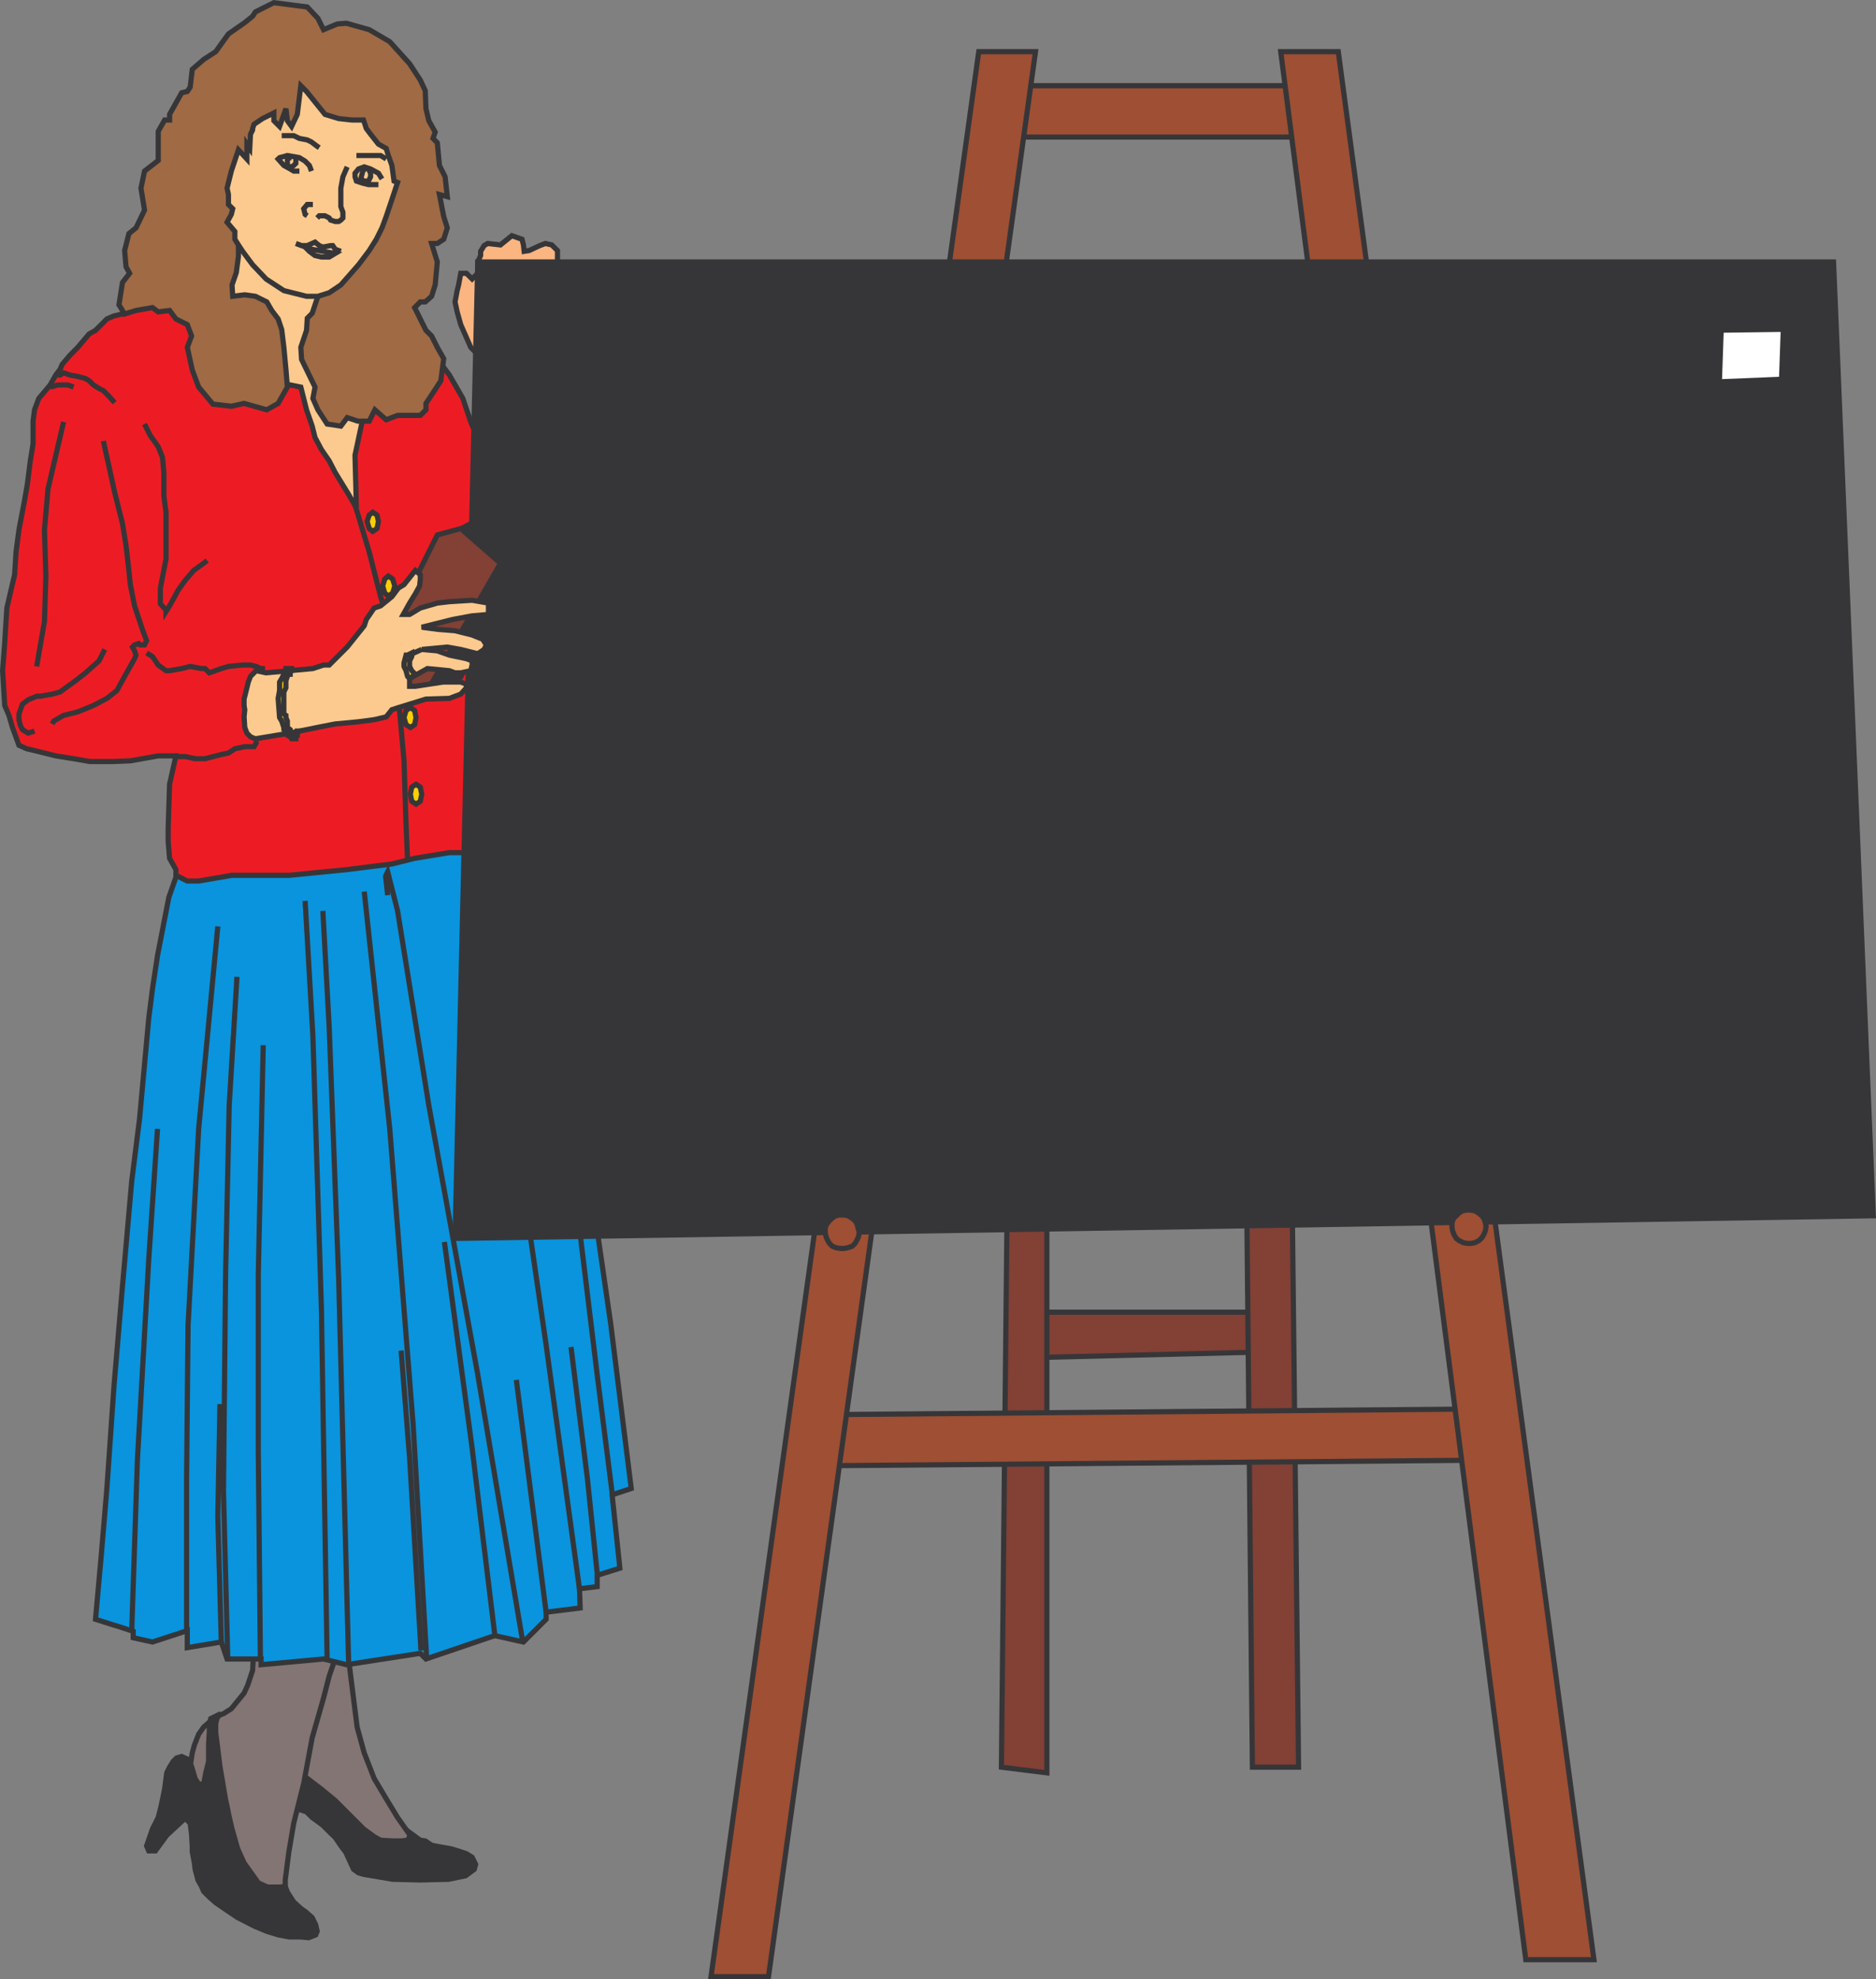 <svg xmlns="http://www.w3.org/2000/svg" width="147.636" height="155.75"><rect width="100%" height="100%" fill="#808080" stroke="none"/><path fill="#9f4f33" d="M102.58 6.745H80.15v4.04h23.328l-.899-4.04"/><path fill="none" stroke="#363639" stroke-width=".408" d="M102.58 6.745H80.15v4.04h23.328zm0 0"/><path fill="#837573" d="m27.267 129.21.445 3.57.395 3.13.558 2.03.782 2.012.894 1.504.946 1.563.949 1.34.84.894-1.34.895-4.469-1.79-1.805-2.234-2.234-1.336-1.34-.394.45-3.649.44-4.02.895-3.073 3.594-.442"/><path fill="none" stroke="#363639" stroke-width=".408" d="m27.267 129.21.445 3.57.395 3.13.558 2.03.782 2.012.894 1.504.946 1.563.949 1.34.84.894-1.34.895-4.469-1.79-1.805-2.234-2.234-1.336-1.34-.394.45-3.649.44-4.02.895-3.073zm0 0"/><path fill="#363639" d="M32.236 144.195v.332l-.164.281-.504.055h-.672l-.945-.055-.504-.281-.84-.614-1.34-1.34-.89-.894-1.083-.89-1.172-.895-.894-.39-.89.39.44 2.23 1.344.45.446.445.39.281.45.336.558.559.41.39.5.727.336.445.617 1.34.387.277.39.114 2.29.39 2.18.055 2.234-.055 1.336-.277.676-.504.109-.39-.277-.56-.45-.28-.667-.223-.56-.164-.952-.168-.559-.113-.5-.336-.39-.055-.84-.613"/><path fill="none" stroke="#363639" stroke-width=".408" d="M32.236 144.195v.332l-.164.281-.504.055h-.672l-.945-.055-.504-.281-.84-.614-1.34-1.34-.89-.894-1.083-.89-1.172-.895-.894-.39-.89.39.44 2.23 1.344.45.446.445.39.281.45.336.558.559.41.39.5.727.336.445.617 1.34.387.277.39.114 2.29.39 2.18.055 2.234-.055 1.336-.277.676-.504.109-.39-.277-.56-.45-.28-.667-.223-.56-.164-.952-.168-.559-.113-.5-.336-.39-.055zm0 0"/><path fill="#837573" d="m26.822 129.21-.914 2.68-.446 1.73-.894 3.125-.668 3.594-.785 3.13-.387 2.288-.281 2.176v.894h-2.793l-2.235-3.128-.949-3.125-.445-.895-.39-.89-1.063-.56v-.671l.394-.559.164-1.058.168-.617.336-.86.39-.554.95-.84.613-.22.617-.39 1.004-1.23.282-.613.39-1.176.055-1.004.164-.785.117-1.336 6.606.894"/><path fill="none" stroke="#363639" stroke-width=".408" d="m26.822 129.21-.914 2.68-.446 1.73-.894 3.125-.668 3.594-.785 3.13-.387 2.288-.281 2.176v.894h-2.793l-2.235-3.128-.949-3.125-.445-.895-.39-.89-1.063-.56v-.671l.394-.559.164-1.058.168-.617.336-.86.39-.554.95-.84.613-.22.617-.39 1.004-1.23.282-.613.39-1.176.055-1.004.164-.785.117-1.336zm0 0"/><path fill="#363639" d="m22.447 148.437-.391.055h-1.004l-.726-.332-1.118-1.567-.504-1.113-.445-1.567-.222-.949-.168-.84-.114-.5L17.31 139l-.336-2.699v-.672l.113-.445.282-.332-.786.387-.113.504v.558l-.055.965v1.344l-.222.894-.168.89h-.39l-.278-.44-.281-.954-.278-.558-.504-.223-.39.11-.282.28-.277.45-.223.445-.168 1.285-.277 1.336-.226.895-.45.894-.464 1.34.171.39h.52l.894-1.226 1.45-1.34.394.391.11.89.054.895v.446l.168.894.059.504.219.836.28.504.169.39.445.45.504.445.895.613.835.559 1.344.687.946.391.894.277.89.168h.895l.617.059.278-.11.281-.117.11-.277-.11-.5-.281-.578-.504-.445-.39-.278-.56-.508-.5-.777-.167-.45"/><path fill="none" stroke="#363639" stroke-width=".408" d="m22.447 148.437-.391.055h-1.004l-.726-.332-1.118-1.567-.504-1.113-.445-1.567-.222-.949-.168-.84-.114-.5L17.31 139l-.336-2.699v-.672l.113-.445.282-.332-.786.387-.113.504v.558l-.055.965v1.344l-.222.894-.168.89h-.39l-.278-.44-.281-.954-.278-.558-.504-.223-.39.11-.282.28-.277.45-.223.445-.168 1.285-.277 1.336-.226.895-.45.894-.464 1.34.171.39h.52l.894-1.226 1.45-1.34.394.391.11.89.054.895v.446l.168.894.059.504.219.836.28.504.169.39.445.45.504.445.895.613.835.559 1.344.687.946.391.894.277.89.168h.895l.617.059.278-.11.281-.117.11-.277-.11-.5-.281-.578-.504-.445-.39-.278-.56-.508-.5-.777zm0 0"/><path fill="#0994dd" d="m14.349 67.593-1.062 3.02-.891 4.578L12 77.81l-.293 2.313-.726 7.93-.617 4.91-.782 8.899-.613 7.222-.558 8.043-.45 5.36-.445 4.933 1.398.446.559.168 1.008.335v.504l1.52.336 2.738-.894v1.336l2.68-.442.449 1.336h2.68v.45l4.913-.45 1.805.45 5.809-.895.445.445 5.418-1.84 2.254.504 1.785-1.789v-.558l2.68-.332-.055-1.512 1.394-.168v-.89l1.786-.56-.61-5.769 1.504-.504-1.617-12.972-1.285-8.88-2.567-14.261-3.015-14.367H15.634l-1.285.945"/><path fill="none" stroke="#363639" stroke-width=".408" d="m14.349 67.593-1.062 3.02-.891 4.578L12 77.81l-.293 2.313-.726 7.93-.617 4.91-.782 8.899-.613 7.222-.558 8.043-.45 5.36-.445 4.933 1.398.446.559.168 1.008.335v.504l1.52.336 2.738-.894v1.336l2.68-.442.449 1.336h2.68v.45l4.913-.45 1.805.45 5.809-.895.445.445 5.418-1.84 2.254.504 1.785-1.789v-.558l2.68-.332-.055-1.512 1.394-.168v-.89l1.786-.56-.61-5.769 1.504-.504-1.617-12.972-1.285-8.88-2.567-14.261-3.015-14.367H15.634zm0 0"/><path fill="none" stroke="#363639" stroke-width=".408" d="m10.365 128.37.449-13.476.894-15.82.688-10.243m2.289 39.539v-11.914l.113-12.132.836-15.493 1.508-15.93m.278 56.419-.278-9.961.168-8.875m.613 20.062-.336-13.191.168-17.164.282-13.2.613-10.124m1.844 53.679-.168-16.433v-13.754l.39-18.114m5.028 48.301-.45-27.62-.672-21.466-.609-10.57m17.121 58.262L37.6 108.175l-3.852-21.183-2.46-15.317-.778-3.074-.168.336.168 1.504m8.429 58.211-1.785-14.707-2.18-16.215m-1.844 32.148-.894-15.152-.668-8.45m2.012 24.27-1.063-18.39-1.844-23.325-2.008-18.668m-1.23 60.664-.781-30.19-.746-19.786-.5-9.176m17.57 55.188-2.344-18.282m4.969 16.438-2.625-19.192-1.508-10.386m6.703 22.023-1.176-9.289-1.394-11.504m1.394 27.121-.777-7.504-1.285-10.293"/><path fill="#ed1c24" d="m38.048 36.269-.672-2.293-.332-.777-.617-1.844-1.062-1.844-.95-1.285-.894-1.79-1.785-1.335-.895-1.344-.89-.441-15.211-.45-2.739.891-.91.45-1.285.445-.89.226-.504.223-.895.894-.5.278-.895 1.058-.613.618-.617.726-.168.39-.336.446-.441.781-.895 1.063-.336.894-.113.891v1.789l-.219 1.34-.226 1.805-.223 1.285-.445 2.347-.227 1.727-.113 1.789-.61 2.621-.168 2.738-.168 2.196.168 2.738.332.781.278.95.508 1.398.613.277.5.114 1.785.445 1.402.222 1.282.223h1.843l1.34-.055 2.196-.39h1.394l-.5 2.234-.11 3.516v.969l.11 1.343.5.89v.446l.895.45h.894l2.625-.45h4.52l4.488-.445 3.574-.445 1.79-.446 2.734-.449h1.789l.894-.894.89-19.247 1.34-11.132-2.23.449"/><path fill="none" stroke="#363639" stroke-width=".408" d="m38.048 36.269-.672-2.293-.332-.777-.617-1.844-1.062-1.844-.95-1.285-.894-1.79-1.785-1.335-.895-1.344-.89-.441-15.211-.45-2.739.891-.91.45-1.285.445-.89.226-.504.223-.895.894-.5.278-.895 1.058-.613.618-.617.726-.168.39-.336.446-.441.781-.895 1.063-.336.894-.113.891v1.789l-.219 1.34-.226 1.805-.223 1.285-.445 2.347-.227 1.727-.113 1.789-.61 2.621-.168 2.738-.168 2.196.168 2.738.332.781.278.95.508 1.398.613.277.5.114 1.785.445 1.402.222 1.282.223h1.843l1.34-.055 2.196-.39h1.394l-.5 2.234-.11 3.516v.969l.11 1.343.5.891v.445l.895.45h.894l2.625-.45h4.52l4.488-.445 3.574-.445 1.79-.446 2.734-.449h1.789l.894-.894.89-19.247 1.34-11.132zm0 0"/><path fill="none" stroke="#363639" stroke-width=".408" d="m27.712 38.968 1.344 4.465.895 3.52.89 2.68.504 5.155.45 5.082.16 5.028.117 2.695"/><path fill="#fcca8e" d="m28.048 39.972-.11-4.152.669-3.13.449-1.784V29.51l-.45-.39-1.339-2.235-.89-.89-.915-.45.446-4.039-.891-1.34-2.238-1.34h-4.016l-1.789 1.34-.95 1.785.446 2.254 1.399 2.68.894.895 2.68 2.23 2.23.45.45 1.788.445 1.282.222.894.504.95.614.894.468.91 1.059 1.73.613 1.063"/><path fill="none" stroke="#363639" stroke-width=".408" d="m28.048 39.972-.11-4.152.669-3.13.449-1.784V29.51l-.45-.39-1.339-2.235-.89-.89-.915-.45.446-4.039-.891-1.34-2.238-1.34h-4.016l-1.789 1.34-.95 1.785.446 2.254 1.399 2.68.894.895 2.68 2.23 2.23.45.45 1.788.445 1.282.222.894.504.95.614.894.468.91 1.059 1.73zm0 0"/><path fill="#9f6a44" d="m34.08 30.906.613-.946.226-1.734-.504-.895-.449-.894-.445-.442-.89-1.789.445-.449h.39l.5-.441.281-.895.168-1.808-.449-1.453h.45l.503-.333.282-.894-.282-.895-.336-1.73.618.168-.172-1.563-.446-.894-.168-1.785-.336-.34.168-.5-.5-.895-.226-.949-.055-1.414-.39-.836-.84-1.285-1.563-1.734-1.617-.946-1.789-.504-.723.055-1.082.45-.445-.895-.836-.89-2.629-.34L20.1.936l-.219.34-.617.5-1.285.894-1.004 1.395-.95.617-.894.777-.164 1.399-.226.336-.446.11-.449.8-.5.894v.446h-.39l-.504.89v2.293l-1.079.836-.28 1.344.109.668.171 1.062-.671 1.395-.559.45-.336 1.335.113 1.285.278.504-.559.723-.277 1.754.445.726.895-.277 1.3-.227.45.336.894-.109.5.668.895.445.336.89-.336.895.39 1.79.504 1.34 1.117 1.34 1.453.167 1.004-.223 1.786.504.894-.504.727-1.285-.114-1.394-.164-1.735-.168-1.394-.28-.836-.505-.668-.39-.676-.895-.441-.836-.117-.95.117-.054-.895.336-.969.168-1.285v-.894l1.785.445 2.68.45 1.789.894v2.254l-.45 1.336-.386.39-.059.953-.449 1.336.059.954 1.058 2.175-.168.895.395.894.727 1.118 1.078.164.5-.668.84.277h.894l.445-.89.891.78.894-.34h1.79l.445-.44v-.505l.558-.84"/><path fill="none" stroke="#363639" stroke-width=".408" d="m34.08 30.906.613-.946.226-1.734-.504-.895-.449-.894-.445-.442-.89-1.789.445-.449h.39l.5-.441.281-.895.168-1.808-.449-1.453h.45l.503-.333.282-.894-.282-.895-.336-1.73.618.168-.172-1.563-.446-.894-.168-1.785-.336-.34.168-.5-.5-.895-.226-.949-.055-1.414-.39-.836-.84-1.285-1.563-1.734-1.617-.946-1.789-.504-.723.055-1.082.45-.445-.895-.836-.89-2.629-.34L20.1.936l-.219.34-.617.5-1.285.894-1.004 1.395-.95.617-.894.777-.164 1.399-.226.336-.446.109-.449.8-.5.895v.446h-.39l-.504.89v2.293l-1.079.836-.28 1.344.109.668.171 1.062-.671 1.395-.559.45-.336 1.335.113 1.285.278.504-.559.723-.277 1.754.445.726.895-.277 1.3-.227.45.336.894-.109.5.668.895.445.336.89-.336.895.39 1.79.504 1.34 1.117 1.34 1.453.167 1.004-.223 1.786.504.894-.504.727-1.285-.114-1.394-.164-1.735-.168-1.394-.28-.836-.505-.668-.39-.676-.895-.441-.836-.117-.95.117-.054-.895.336-.969.168-1.285v-.894l1.785.445 2.68.45 1.789.894v2.254l-.45 1.336-.386.39-.059.953-.449 1.336.059.954 1.058 2.175-.168.895.395.894.727 1.118 1.078.164.5-.668.84.277h.894l.445-.89.891.78.895-.34h1.789l.445-.44v-.505zm0 0"/><path fill="#fcca8e" d="m31.287 14.359-.278-.11-.168-1.23-.281-.781-.168-.559-.61-.336-.617-.781-.336-.445-.222-.672h-.895l-1.058-.114L25.576 9l-1.454-1.804-.449-.45L23.396 9l-.45.95-.331-.45-.114-.949-.5 1.399-.449-.45v-.613l-.894.445-.668.45-.11.336v.109l-.168.336-.058 1.117-.223-.336v1.172l-.668-.727-.559 1.676-.335 1.344.109.5v.781l.336.336-.11.445-.335.618.613.726v.613l.281.446.332.504.785 1.058 1.059 1.117 1.398.915 1.785.449h.895l.89-.281.915-.614 1.394-1.586.84-1.117.559-.89.445-.895.332-.895.45-1.336.445-1.343"/><path fill="none" stroke="#363639" stroke-width=".408" d="m31.287 14.359-.278-.11-.168-1.23-.281-.781-.168-.559-.61-.336-.617-.781-.336-.445-.222-.672h-.895l-1.058-.114L25.576 9l-1.454-1.804-.449-.45L23.396 9l-.45.95-.331-.45-.114-.949-.5 1.399-.449-.45v-.613l-.894.445-.668.45-.11.336v.109l-.168.336-.058 1.117-.223-.336v1.172l-.668-.727-.559 1.676-.335 1.344.109.5v.781l.336.336-.11.445-.335.618.613.726v.613l.281.446.332.504.785 1.058 1.059 1.117 1.398.915 1.785.449h.895l.89-.281.915-.614 1.394-1.586.84-1.117.559-.89.445-.895.332-.895.45-1.336zm0 0"/><path fill="#fab581" d="M43.872 21.062v-1.344l-.449-.445-.5-.113-.449.167-.836.391-.39.059-.055-.504-.114-.446-.8-.28-.895.726-1.004-.113-.281.167-.277.45v.332l-.223.504v.894l-.445.445-.45-.445h-.445l-.168.914-.113.446-.168.89.168.785.281 1.004.785 1.785.442.45.953.894.945.445h1.809l1.785-.445.445-1.344.45-6.27"/><path fill="none" stroke="#363639" stroke-width=".408" d="M43.872 21.062v-1.344l-.449-.445-.5-.113-.449.167-.836.391-.39.059-.055-.504-.114-.446-.8-.28-.895.726-1.004-.113-.281.167-.277.45v.332l-.223.504v.894l-.445.445-.45-.445h-.445l-.168.914-.113.446-.168.89.168.785.281 1.004.785 1.785.442.45.953.894.945.445h1.809l1.785-.445.445-1.344zM4.556 29.511h.168l.281-.168.504.168.613.11.614.171.281.168.336.332.441.278.34.168.445.449.446.5m2.347 1.68.446.89.633.895.336.836.109 1.191v1.844l.168 1.285v3.684l-.445 2.289v1.23l.445.5v.113l.281-.449.336-.61.332-.616.559-.778.672-.785.78-.559.278-.222m-8.168-9.403.89 4.04.614 2.457.281 1.734.223 1.953.113 1.117.336 1.672.61 1.844.336.894-.165.336h-.335l-.114-.109-.332.11-.168.167.168.297.11.336-.11.281-.785 1.395-.61 1.117-.784.613-1.06.559-1.23.5-1.117.281-.781.446-.113.226"/><path fill="none" stroke="#363639" stroke-width=".408" d="m8.244 51.105-.45.894-1.058.946-.782.617-.78.558-.45.332-.613.168-.95.168h-.277l-.672.282-.445.336-.277.777v.45l.109.444.168.336.445.278.504-.164M3.947 30.46l.609-.168h.785l.45.168m-.786 2.739L3.78 38.464l-.282 3.242.114 3.625-.114 3.579-.613 3.53m17.773.337v-.168h-.164l-.336-.168-.446-.11h-.617l-1.117.11-.559.168-.949.336-.336-.336h-.277l-.89-.168-.673.168-.949.168h-.281l-.613-.446-.45-.668-.464-.28m2.308 8.152h.727l.785.167h.777l1.285-.332.559-.117.504-.332.781-.168h.727l.168-.277v-.168m10.234-45.793-.164-.11-.277-.167h-1.903m-2.922-.618-.168-.109-.445-.336-.332-.164-.617-.117-.45-.219h-.945m2.344 2.789-.168-.445-.332-.336-.45-.277-.948-.168-.614.168-.113.109.45.504.5.277.277.168h.449"/><path fill="none" stroke="#363639" stroke-width=".408" d="M23.283 12.406v.449l-.168.164-.168.113h-.11l-.222-.113v-.504l.222-.11h.11m7.113 1.676-.277-.449-.618-.336-.5-.164-.449.164-.277.336v.281l.11.336.503.168.445.11h.786"/><path fill="none" stroke="#363639" stroke-width=".408" d="m28.997 13.296.168.336v.281l-.168.336h-.332l-.277-.168.164-.617.113-.168h.164m-1.507-.164-.336.781-.164.895v1.45l.164.444v.45l-.164.168-.168.109h-.278l-.355-.11-.113-.167-.332-.172h-.45l-.168.172m-.777-.172-.168-.11-.113-.445.281-.336h.441m2.2 3.688-.446-.168-.191-.282h-.164l-.613.114-.282-.114-.336-.277-.609.277h-.45l-.448-.167 1.23.449.895.168.968.168-.468.28h-.614l-.504-.116-.445-.332-.445-.45"/><path fill="#fcce06" d="m32.294 62.495.11-.558.336-.223.336.223.113.558-.113.559-.336.223-.336-.223-.11-.559"/><path fill="none" stroke="#363639" stroke-width=".408" d="m32.294 62.495.11-.558.336-.223.336.223.113.558-.113.559-.336.223-.336-.223zm0 0"/><path fill="#834035" d="M100.4 103.257H81.044v3.578l18.41-.449.946-3.129"/><path fill="none" stroke="#363639" stroke-width=".408" d="M100.4 103.257H81.044v3.578l18.41-.449zm0 0"/><path fill="#834035" d="m102.193 139.058-.508-45.195-3.574.46.449 44.735h3.633"/><path fill="none" stroke="#363639" stroke-width=".408" d="m102.193 139.058-.508-45.195-3.574.46.449 44.735zm0 0"/><path fill="#834035" d="M82.384 139.503v-45.18l-3.125.45-.45 44.285 3.575.445"/><path fill="none" stroke="#363639" stroke-width=".408" d="M82.384 139.503v-45.18l-3.125.45-.45 44.285zm0 0"/><path fill="#9f4f33" d="m116.501 110.87-51.558.45-.45 4.023 52.903-.45-.895-4.023"/><path fill="none" stroke="#363639" stroke-width=".408" d="m116.501 110.87-51.558.45-.45 4.023 52.903-.45zm0 0"/><path fill="#9f4f33" d="M60.478 155.546 81.49 4.066h-4.465l-21.07 151.48h4.523"/><path fill="none" stroke="#363639" stroke-width=".408" d="M60.478 155.546 81.49 4.066h-4.465l-21.07 151.48Zm0 0"/><path fill="#9f4f33" d="M120.076 154.206 100.79 4.066h4.528l20.12 150.14h-5.362"/><path fill="none" stroke="#363639" stroke-width=".408" d="M120.076 154.206 100.79 4.066h4.528l20.12 150.14zm0 0"/><path fill="#363639" d="M147.423 95.667 35.81 97.452l1.789-76.84h106.695l3.13 75.055"/><path fill="none" stroke="#363639" stroke-width=".408" d="M147.423 95.667 35.81 97.452l1.789-76.84h106.695Zm0 0"/><path fill="#363639" d="m33.076 54.12 3.183-.835 4.485-9.407-3.59-2.734-1.79.95-2.734 8.487.446 3.54"/><path fill="none" stroke="#363639" stroke-width=".408" d="m33.076 54.12 3.183-.835 4.485-9.407-3.59-2.734-1.79.95-2.734 8.487zm0 0"/><path fill="#834035" d="M39.384 44.327 36.26 41.59l-1.844.504-3.128 6.258-.895 3.09.895 1.844.949.835h1.285l.504-.449 5.36-9.344"/><path fill="none" stroke="#363639" stroke-width=".408" d="M39.384 44.327 36.26 41.59l-1.844.504-3.128 6.258-.895 3.09.895 1.844.949.835h1.285l.504-.449zm0 0"/><path fill="#fcca8e" d="m31.736 48.35.5-.894.449-.726.336-.617.055-.5v-.391l-.391-.336-.89 1.117-.45.278-.504.671-.89.723-.504.168-.618.899-.164.5-1.343 1.675-1.414 1.414h-.446l-.84.278-3.683.336-.781-.168-.446.449-.172.445-.109.45-.223.89v.504l.055.332-.055.563.055.835.168.446.281.285.387.16 2.68-.445 2.18-.446 1.417-.277 1.786-.168 1.285-.168.945-.222.45-.563.503-.164 2.176-.672 1.844-.055.894-.336.445-.5v-.28l-.445-.169h-1.398l-2.176.332h-.45v-.61l1.4-.784 1.73.168.445.168h.45l.784-.168.11-.446V52l-.45-.168-1.34-.28-.949-.337-1.226-.11 2.012-.187 1.058.188 1.34.336.5-.336.172-.356-.281-.445-.836-.336-1.344-.336-1.395-.113-1.226-.164 2.453-.613 1.512-.282 1.285-.11v-.894l-1.285-.222-1.79.11-.949.112-1.34.387-.84.508h-.5"/><path fill="none" stroke="#363639" stroke-width=".408" d="m31.736 48.35.5-.894.449-.726.336-.617.055-.5v-.391l-.391-.336-.89 1.117-.45.278-.504.671-.89.723-.504.168-.618.899-.164.5-1.343 1.675-1.414 1.414h-.446l-.84.278-3.683.336-.781-.168-.446.449-.172.445-.109.45-.223.89v.504l.055.332-.055.563.055.835.168.446.281.285.387.16 2.68-.445 2.18-.446 1.417-.277 1.786-.168 1.285-.168.945-.222.45-.563.503-.164 2.176-.672 1.844-.055.894-.336.445-.5v-.28l-.445-.169h-1.398l-2.176.332h-.45v-.61l1.4-.784 1.73.168.445.168h.45l.784-.168.11-.446V52l-.45-.168-1.34-.28-.949-.337-1.226-.11 2.012-.187 1.058.188 1.34.336.5-.336.172-.356-.281-.445-.836-.336-1.344-.336-1.395-.113-1.226-.164 2.453-.613 1.512-.282 1.285-.11v-.894l-1.285-.222-1.79.11-.949.112-1.34.387-.84.508zm1.453 2.755-1.235.558"/><path fill="#fcce06" d="m32.685 53.058-.281-.281-.168-.336v-.442l.168-.336v-.28l-.332.167h-.118l-.16.613v.278l.16.336.118.449.164.168.449-.336"/><path fill="none" stroke="#363639" stroke-width=".408" d="m32.685 53.058-.281-.281-.168-.336v-.442l.168-.336v-.28l-.332.167h-.118l-.16.613v.278l.16.336.118.449.164.168zm0 0"/><path fill="#fcce06" d="m22.947 52.777-.11.168v.113h-.222v.168l-.114.336v.558l-.164.332v1.731l.164.113v.168l.114.278v.503l.222.168v.114l.11.164.168.168h.28v-.332h.169l-.168.164v.168l-.113.117v.16h-.336l-.11-.16-.222-.117-.114-.168-.164-.278v-.168l-.168-.503-.168-.278-.113-1.508.113-.613v-.672l.168-.277.168-.336.164-.281v-.168h.446v.168"/><path fill="none" stroke="#363639" stroke-width=".408" d="m22.947 52.777-.11.168v.113h-.222v.168l-.114.336v.558l-.164.332v1.731l.164.113v.168l.114.278v.503l.222.168v.114l.11.164.168.168h.28v-.332h.169l-.168.164v.168l-.113.117v.16h-.336l-.11-.16-.222-.117-.114-.168-.164-.278v-.168l-.168-.503-.168-.278-.113-1.508.113-.613v-.672l.168-.277.168-.336.164-.281v-.168h.446zm0 0"/><path fill="#fcce06" d="m28.888 41.03.168-.5.277-.222.336.223.114.5-.114.558-.336.227-.277-.227-.168-.558"/><path fill="none" stroke="#363639" stroke-width=".408" d="m28.888 41.03.168-.5.277-.222.336.223.114.5-.114.558-.336.227-.277-.227zm0 0"/><path fill="#fcce06" d="m30.115 46.113.168-.559.277-.223.336.223.172.559-.172.562-.336.223-.277-.223-.168-.562"/><path fill="none" stroke="#363639" stroke-width=".408" d="m30.115 46.113.168-.559.277-.223.336.223.172.559-.172.562-.336.223-.277-.223zm0 0"/><path fill="#fcce06" d="m31.794 56.464.16-.558.34-.223.336.223.11.558-.11.559-.336.222-.34-.222-.16-.559"/><path fill="none" stroke="#363639" stroke-width=".408" d="m31.794 56.464.16-.558.34-.223.336.223.11.558-.11.559-.336.222-.34-.222zm0 0"/><path fill="#fff" d="m139.81 29.452-4.078.168.113-3.238 4.074-.055-.11 3.125"/><path fill="none" stroke="#fff" stroke-width=".408" d="m139.81 29.452-4.078.168.113-3.238 4.074-.055zm0 0"/><path fill="#9f4f33" d="M114.27 96.558v-.332l.11-.34.227-.219.222-.226.278-.164.336-.059h.281l.336.059.277.164.282.226.164.22.113.339.055.277-.055.336-.113.281-.164.278-.227.222-.332.168-.285.055h-.332l-.278-.055-.336-.168-.222-.168-.168-.28-.113-.278-.055-.277v-.06"/><path fill="none" stroke="#363639" stroke-width=".408" d="M114.27 96.558v-.332l.11-.34.227-.219.222-.226.278-.164.336-.059h.281l.336.059.277.164.282.226.164.22.113.339.055.277-.055.336-.113.281-.164.278-.227.222-.332.168-.285.055h-.332l-.278-.055-.336-.168-.222-.168-.168-.28-.113-.278-.055-.277zm0 0"/><path fill="#9f4f33" d="M64.943 96.952v-.335l.11-.282.226-.277.222-.223.278-.168.28-.058h.392l.28.058.278.168.281.223.164.277.06.282.108.335-.054.333-.114.277-.164.281-.226.223-.332.113-.281.059h-.336l-.336-.059-.278-.113-.222-.223-.168-.281-.11-.277-.058-.282v-.05"/><path fill="none" stroke="#363639" stroke-width=".408" d="M64.943 96.952v-.335l.11-.282.226-.277.222-.223.278-.168.28-.058h.392l.28.058.278.168.281.223.164.277.06.282.108.335-.054.333-.114.277-.164.281-.226.223-.332.113-.281.059h-.336l-.336-.059-.278-.113-.222-.223-.168-.281-.11-.277-.058-.282zm0 0"/></svg>
